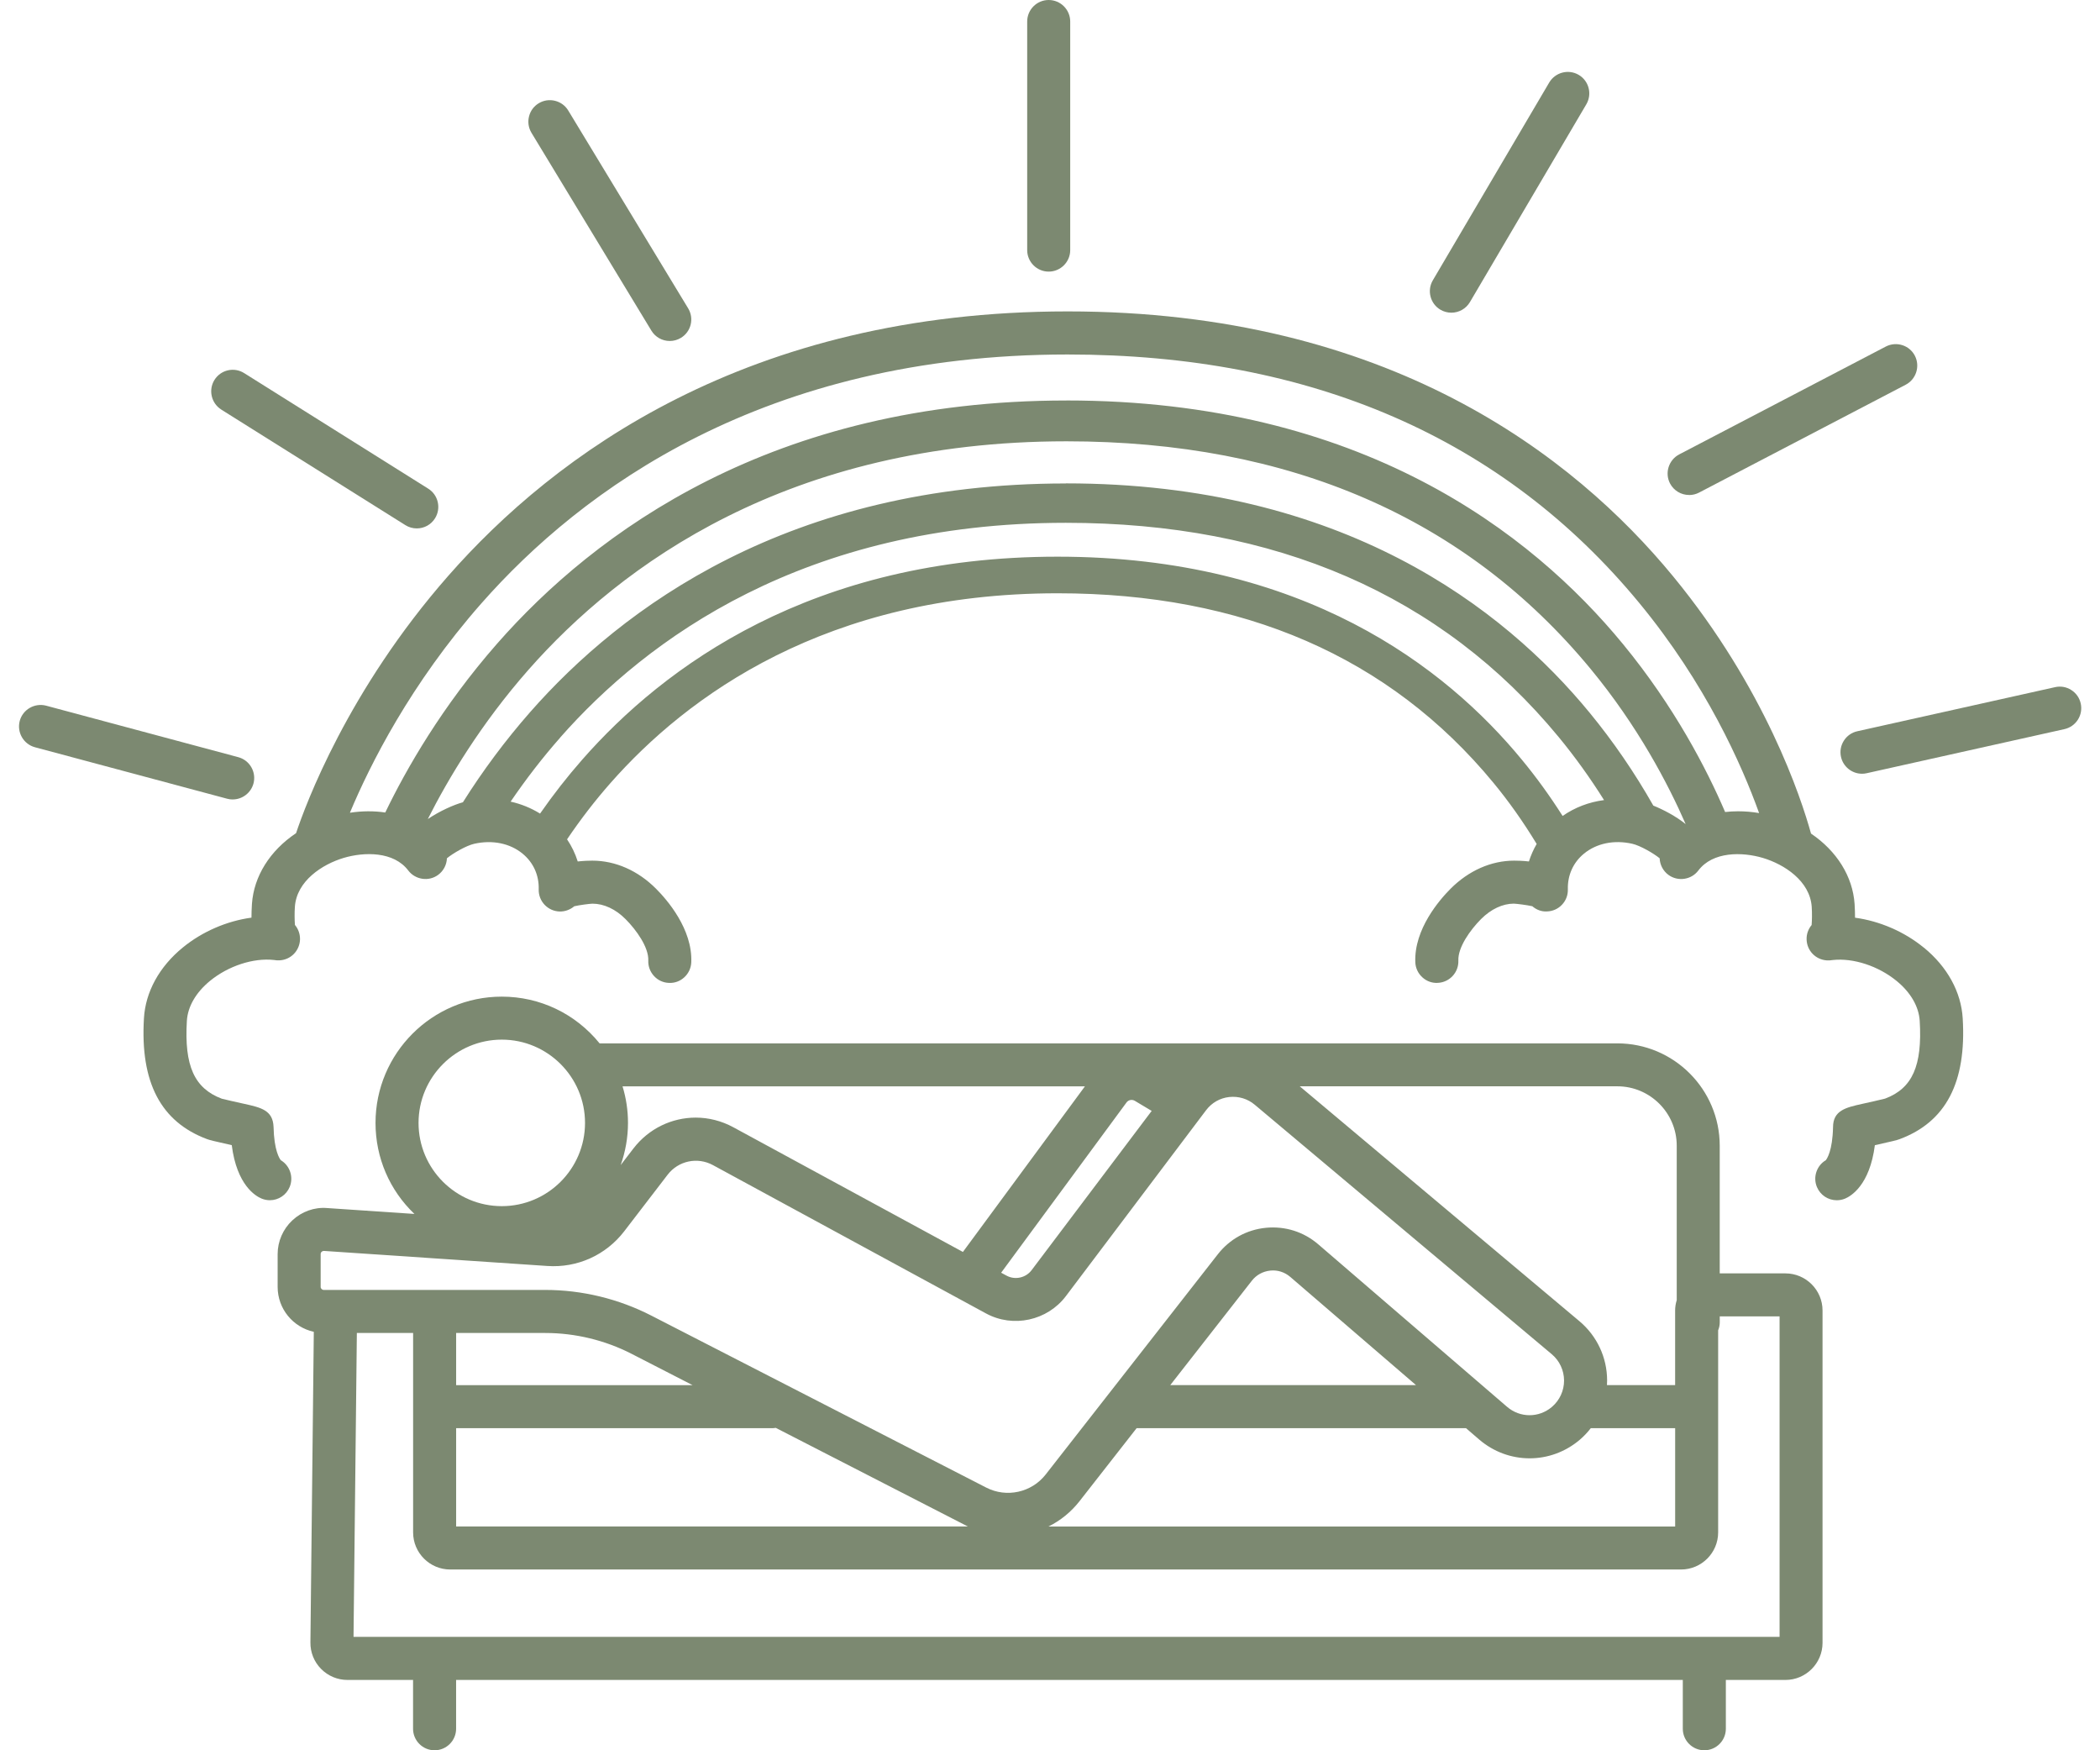 <svg width="72" height="60" viewBox="0 0 72 60" fill="none" xmlns="http://www.w3.org/2000/svg">
<path d="M61.216 43.651H58.962V39.277C58.962 37.341 57.387 35.767 55.452 35.767H20.558C19.73 34.748 18.514 34.165 17.204 34.165C14.816 34.165 12.875 36.108 12.875 38.494C12.875 39.692 13.361 40.806 14.209 41.614L11.211 41.412C10.777 41.377 10.345 41.532 10.022 41.835C9.703 42.133 9.519 42.554 9.519 42.991V44.114C9.519 44.867 10.045 45.498 10.759 45.655L10.643 56.303C10.639 56.645 10.769 56.968 11.009 57.211C11.25 57.454 11.571 57.589 11.915 57.589H14.162V59.262C14.162 59.669 14.493 60 14.9 60C15.306 60 15.638 59.669 15.638 59.262V57.589H57.696V59.262C57.696 59.669 58.028 60 58.434 60C58.841 60 59.172 59.669 59.172 59.262V57.589H61.215C61.917 57.589 62.487 57.017 62.487 56.317V44.924C62.487 44.222 61.915 43.652 61.215 43.652L61.216 43.651ZM12.235 45.695H14.164V52.531C14.164 53.233 14.735 53.803 15.436 53.803H57.636C58.338 53.803 58.908 53.231 58.908 52.531V45.603C58.944 45.515 58.963 45.423 58.963 45.33V45.125H61.014V56.112H12.121L12.235 45.695ZM15.639 47.484V45.695H18.696C19.72 45.695 20.745 45.942 21.657 46.411L23.747 47.484H15.639ZM10.994 44.112V42.99C10.994 42.958 11.005 42.932 11.029 42.91C11.049 42.891 11.073 42.882 11.107 42.882H11.11L18.767 43.398C19.788 43.469 20.773 43.027 21.401 42.21L22.89 40.27C23.258 39.791 23.912 39.652 24.443 39.94L33.806 45.025C34.733 45.529 35.91 45.273 36.546 44.43L41.35 38.06C41.544 37.803 41.825 37.642 42.143 37.606C42.464 37.572 42.776 37.665 43.019 37.87L53.203 46.422C53.469 46.646 53.623 46.974 53.625 47.323C53.626 47.672 53.475 48.002 53.21 48.228C52.763 48.61 52.115 48.609 51.67 48.225L45.198 42.656C44.698 42.226 44.062 42.026 43.404 42.089C42.747 42.153 42.162 42.476 41.755 42.995L35.852 50.546C35.369 51.164 34.512 51.353 33.814 50.995L22.331 45.099C21.209 44.523 19.953 44.219 18.694 44.219H11.101C11.042 44.219 10.993 44.171 10.993 44.111L10.994 44.112ZM21.347 37.241H37.197L33.014 42.917L25.145 38.644C24.735 38.421 24.291 38.312 23.853 38.312C23.039 38.312 22.245 38.683 21.716 39.372L21.281 39.938C21.443 39.481 21.531 38.994 21.531 38.492C21.531 38.066 21.468 37.646 21.344 37.239L21.347 37.241ZM35.369 43.542C35.17 43.806 34.8 43.887 34.51 43.729L34.325 43.629L38.627 37.788C38.693 37.703 38.813 37.681 38.906 37.735L39.486 38.082L35.369 43.542ZM15.639 48.959H26.467C26.509 48.959 26.553 48.955 26.597 48.947L33.142 52.307C33.156 52.314 33.169 52.321 33.183 52.327H15.639V48.958V48.959ZM40.122 47.484L42.92 43.904C43.076 43.704 43.3 43.582 43.554 43.556C43.801 43.53 44.044 43.607 44.238 43.773L48.549 47.482H40.122V47.484ZM37.017 51.455L38.969 48.959H50.264L50.711 49.344C51.711 50.205 53.166 50.208 54.17 49.35C54.303 49.236 54.428 49.105 54.541 48.959H57.434V52.329H35.949C36.359 52.126 36.725 51.83 37.017 51.455ZM57.488 44.57C57.45 44.692 57.433 44.807 57.433 44.922V47.482H55.096C55.1 47.426 55.101 47.371 55.101 47.316C55.099 46.533 54.752 45.794 54.152 45.291L44.563 37.239H55.452C56.574 37.239 57.488 38.153 57.488 39.274V44.569V44.57ZM20.058 38.494C20.058 40.068 18.778 41.347 17.204 41.347C15.629 41.347 14.35 40.067 14.35 38.494C14.35 36.921 15.631 35.639 17.204 35.639C18.777 35.639 20.058 36.919 20.058 38.494Z" fill="#7C8971"/>
<path d="M65.958 32.484C65.292 31.938 64.446 31.573 63.601 31.459C63.601 31.313 63.597 31.155 63.586 30.988C63.522 30.049 62.98 29.176 62.092 28.575C61.757 27.364 60.528 23.608 57.367 19.761C53.96 15.617 47.592 10.675 36.605 10.675C25.618 10.675 18.998 15.606 15.367 19.742C11.92 23.668 10.472 27.596 10.151 28.561C9.252 29.162 8.703 30.041 8.638 30.986C8.627 31.154 8.622 31.312 8.622 31.457C7.777 31.571 6.931 31.937 6.266 32.482C5.461 33.14 4.988 34.002 4.935 34.908C4.804 37.103 5.513 38.458 7.101 39.05C7.193 39.084 7.348 39.122 7.946 39.256C8.119 40.63 8.766 41.004 8.968 41.087C9.057 41.124 9.153 41.144 9.251 41.144C9.55 41.144 9.817 40.965 9.932 40.689C10.072 40.351 9.939 39.958 9.629 39.773C9.583 39.718 9.397 39.44 9.379 38.63C9.357 38.058 8.947 37.968 8.38 37.841L8.342 37.833C8.144 37.789 7.688 37.687 7.605 37.664C6.663 37.31 6.315 36.535 6.407 34.996C6.436 34.506 6.718 34.02 7.2 33.625C7.826 33.113 8.684 32.831 9.39 32.908C9.456 32.92 9.524 32.925 9.596 32.92C9.975 32.896 10.27 32.591 10.286 32.212C10.292 32.026 10.23 31.848 10.112 31.707C10.099 31.545 10.096 31.287 10.11 31.087C10.17 30.199 11.049 29.629 11.784 29.409C12.494 29.198 13.5 29.184 13.997 29.84C14.239 30.159 14.698 30.228 15.019 29.993C15.205 29.858 15.315 29.645 15.323 29.422C15.53 29.251 15.989 28.985 16.264 28.924C16.884 28.785 17.488 28.909 17.919 29.265C18.288 29.569 18.484 30.003 18.47 30.488C18.465 30.684 18.536 30.872 18.671 31.015C18.807 31.158 18.989 31.24 19.18 31.246C19.358 31.254 19.547 31.188 19.689 31.067C19.869 31.025 20.211 30.981 20.314 30.978C20.705 30.978 21.108 31.166 21.447 31.507C21.818 31.879 22.245 32.474 22.227 32.927C22.219 33.124 22.289 33.312 22.423 33.458C22.556 33.603 22.738 33.687 22.932 33.694C23.129 33.705 23.317 33.636 23.461 33.503C23.608 33.368 23.693 33.186 23.701 32.986C23.747 31.85 22.872 30.845 22.493 30.466C21.874 29.845 21.101 29.503 20.308 29.503C20.2 29.503 20.016 29.508 19.808 29.531C19.723 29.262 19.601 29.008 19.442 28.772C19.917 28.071 20.404 27.441 20.928 26.846C23.542 23.877 28.323 20.338 36.258 20.338C42.619 20.338 47.646 22.523 51.199 26.829C51.733 27.476 52.221 28.166 52.686 28.931C52.575 29.122 52.486 29.323 52.42 29.531C52.211 29.507 52.026 29.503 51.913 29.503C51.127 29.503 50.354 29.845 49.734 30.466C49.355 30.846 48.48 31.852 48.525 32.986C48.533 33.186 48.62 33.37 48.768 33.504C48.914 33.638 49.104 33.705 49.293 33.693C49.7 33.676 50.017 33.333 50.001 32.926C49.983 32.473 50.409 31.878 50.779 31.506C51.119 31.165 51.52 30.977 51.902 30.977C52.01 30.981 52.354 31.025 52.537 31.066C52.679 31.191 52.861 31.256 53.038 31.244C53.234 31.239 53.419 31.158 53.553 31.015C53.689 30.872 53.761 30.685 53.755 30.486C53.743 30.001 53.938 29.567 54.306 29.264C54.739 28.908 55.34 28.784 55.961 28.924C56.236 28.986 56.695 29.253 56.902 29.422C56.911 29.645 57.02 29.858 57.206 29.993C57.529 30.228 57.988 30.161 58.228 29.842C58.724 29.185 59.731 29.199 60.441 29.41C61.176 29.629 62.055 30.2 62.116 31.085C62.131 31.312 62.125 31.559 62.113 31.71C61.996 31.849 61.933 32.028 61.941 32.213C61.955 32.592 62.252 32.897 62.632 32.922C62.702 32.926 62.771 32.922 62.837 32.91C63.543 32.833 64.4 33.114 65.027 33.627C65.509 34.021 65.79 34.508 65.819 34.998C65.911 36.536 65.567 37.31 64.631 37.661C64.539 37.687 64.02 37.803 63.847 37.841C63.288 37.965 62.847 38.064 62.847 38.642C62.829 39.45 62.639 39.723 62.598 39.773C62.286 39.957 62.153 40.351 62.294 40.69C62.41 40.967 62.676 41.145 62.976 41.145C63.073 41.145 63.168 41.126 63.259 41.089C63.459 41.005 64.105 40.631 64.281 39.258C64.888 39.122 65.036 39.086 65.128 39.051C66.716 38.461 67.425 37.106 67.293 34.911C67.24 34.006 66.767 33.144 65.962 32.485L65.958 32.484ZM19.208 25.281C22.164 21.924 27.57 17.922 36.542 17.922C43.735 17.922 49.419 20.392 53.438 25.263C53.993 25.936 54.516 26.663 54.996 27.427C54.475 27.495 53.994 27.68 53.575 27.971C53.14 27.287 52.684 26.657 52.189 26.056C49.575 22.874 44.688 19.083 36.258 19.083C27.827 19.083 22.748 22.866 19.962 26.041C19.451 26.623 18.976 27.23 18.516 27.89C18.208 27.699 17.867 27.56 17.507 27.48C18.036 26.704 18.606 25.966 19.208 25.284V25.281ZM36.542 16.573C27.049 16.573 21.313 20.838 18.172 24.416C17.333 25.372 16.559 26.409 15.871 27.502C15.565 27.585 15.083 27.798 14.668 28.077C15.366 26.695 16.483 24.818 18.121 22.958C21.267 19.386 27.019 15.128 36.565 15.128C44.218 15.128 50.267 17.756 54.542 22.939C56.154 24.892 57.188 26.864 57.794 28.25C57.453 27.975 57.026 27.754 56.685 27.616C56.044 26.486 55.309 25.414 54.501 24.431C51.554 20.845 46.046 16.57 36.542 16.57V16.573ZM36.564 13.729C26.477 13.729 20.383 18.261 17.046 22.062C15.149 24.223 13.923 26.372 13.209 27.853C12.821 27.795 12.412 27.798 11.997 27.861C12.687 26.211 14.077 23.442 16.5 20.689C19.929 16.794 26.2 12.152 36.605 12.152C44.948 12.152 51.542 15.018 56.202 20.668C58.485 23.436 59.718 26.219 60.312 27.872C60.072 27.831 59.83 27.811 59.593 27.811C59.442 27.811 59.293 27.82 59.147 27.836C58.515 26.363 57.412 24.229 55.645 22.079C52.515 18.269 46.662 13.728 36.564 13.728V13.729Z" fill="#7C8971"/>
<path d="M7.978 27.405C8.31 27.405 8.604 27.18 8.691 26.858C8.795 26.465 8.561 26.06 8.169 25.956L1.579 24.19C1.186 24.089 0.782 24.322 0.677 24.712C0.572 25.105 0.807 25.511 1.199 25.616L7.789 27.381C7.851 27.398 7.916 27.406 7.979 27.406L7.978 27.405Z" fill="#7C8971"/>
<path d="M7.585 14.04L13.899 18.002C14.017 18.076 14.151 18.114 14.29 18.114C14.546 18.114 14.779 17.985 14.915 17.768C15.131 17.423 15.026 16.967 14.683 16.752L8.371 12.79C8.204 12.685 8.006 12.651 7.814 12.695C7.622 12.739 7.458 12.856 7.354 13.022C7.138 13.367 7.243 13.823 7.586 14.039L7.585 14.04Z" fill="#7C8971"/>
<path d="M22.333 11.334C22.468 11.556 22.704 11.689 22.964 11.689C23.099 11.689 23.23 11.652 23.346 11.582C23.515 11.48 23.633 11.318 23.68 11.127C23.726 10.937 23.696 10.739 23.594 10.57L19.483 3.789C19.381 3.62 19.219 3.502 19.027 3.455C18.834 3.408 18.637 3.439 18.47 3.54C18.301 3.642 18.183 3.804 18.137 3.995C18.09 4.186 18.12 4.384 18.222 4.553L22.333 11.334Z" fill="#7C8971"/>
<path d="M35.955 9.311C36.362 9.311 36.693 8.98 36.693 8.574V0.738C36.693 0.331 36.362 0 35.955 0C35.549 0 35.218 0.331 35.218 0.738V8.574C35.218 8.98 35.549 9.311 35.955 9.311Z" fill="#7C8971"/>
<path d="M49.388 10.618C49.502 10.685 49.631 10.719 49.762 10.719C50.021 10.719 50.266 10.581 50.398 10.355L54.388 3.576C54.594 3.226 54.478 2.772 54.126 2.566C53.776 2.361 53.324 2.478 53.116 2.829L49.126 9.608C48.919 9.958 49.036 10.412 49.387 10.618H49.388Z" fill="#7C8971"/>
<path d="M57.913 16.97C58.032 16.97 58.15 16.941 58.254 16.886L65.339 13.188C65.698 13 65.839 12.553 65.652 12.193C65.465 11.833 65.019 11.693 64.656 11.88L57.571 15.578C57.212 15.767 57.071 16.213 57.258 16.573C57.386 16.817 57.636 16.968 57.912 16.968L57.913 16.97Z" fill="#7C8971"/>
<path d="M71.339 24.115C71.296 23.921 71.181 23.758 71.013 23.652C70.847 23.546 70.65 23.513 70.459 23.556L63.681 25.067C63.488 25.109 63.323 25.225 63.218 25.391C63.112 25.557 63.077 25.755 63.12 25.947C63.194 26.283 63.496 26.524 63.84 26.524C63.893 26.524 63.948 26.519 64.001 26.506L70.779 24.995C70.971 24.953 71.136 24.837 71.242 24.671C71.347 24.505 71.382 24.307 71.339 24.115Z" fill="#7C8971"/>
</svg>
